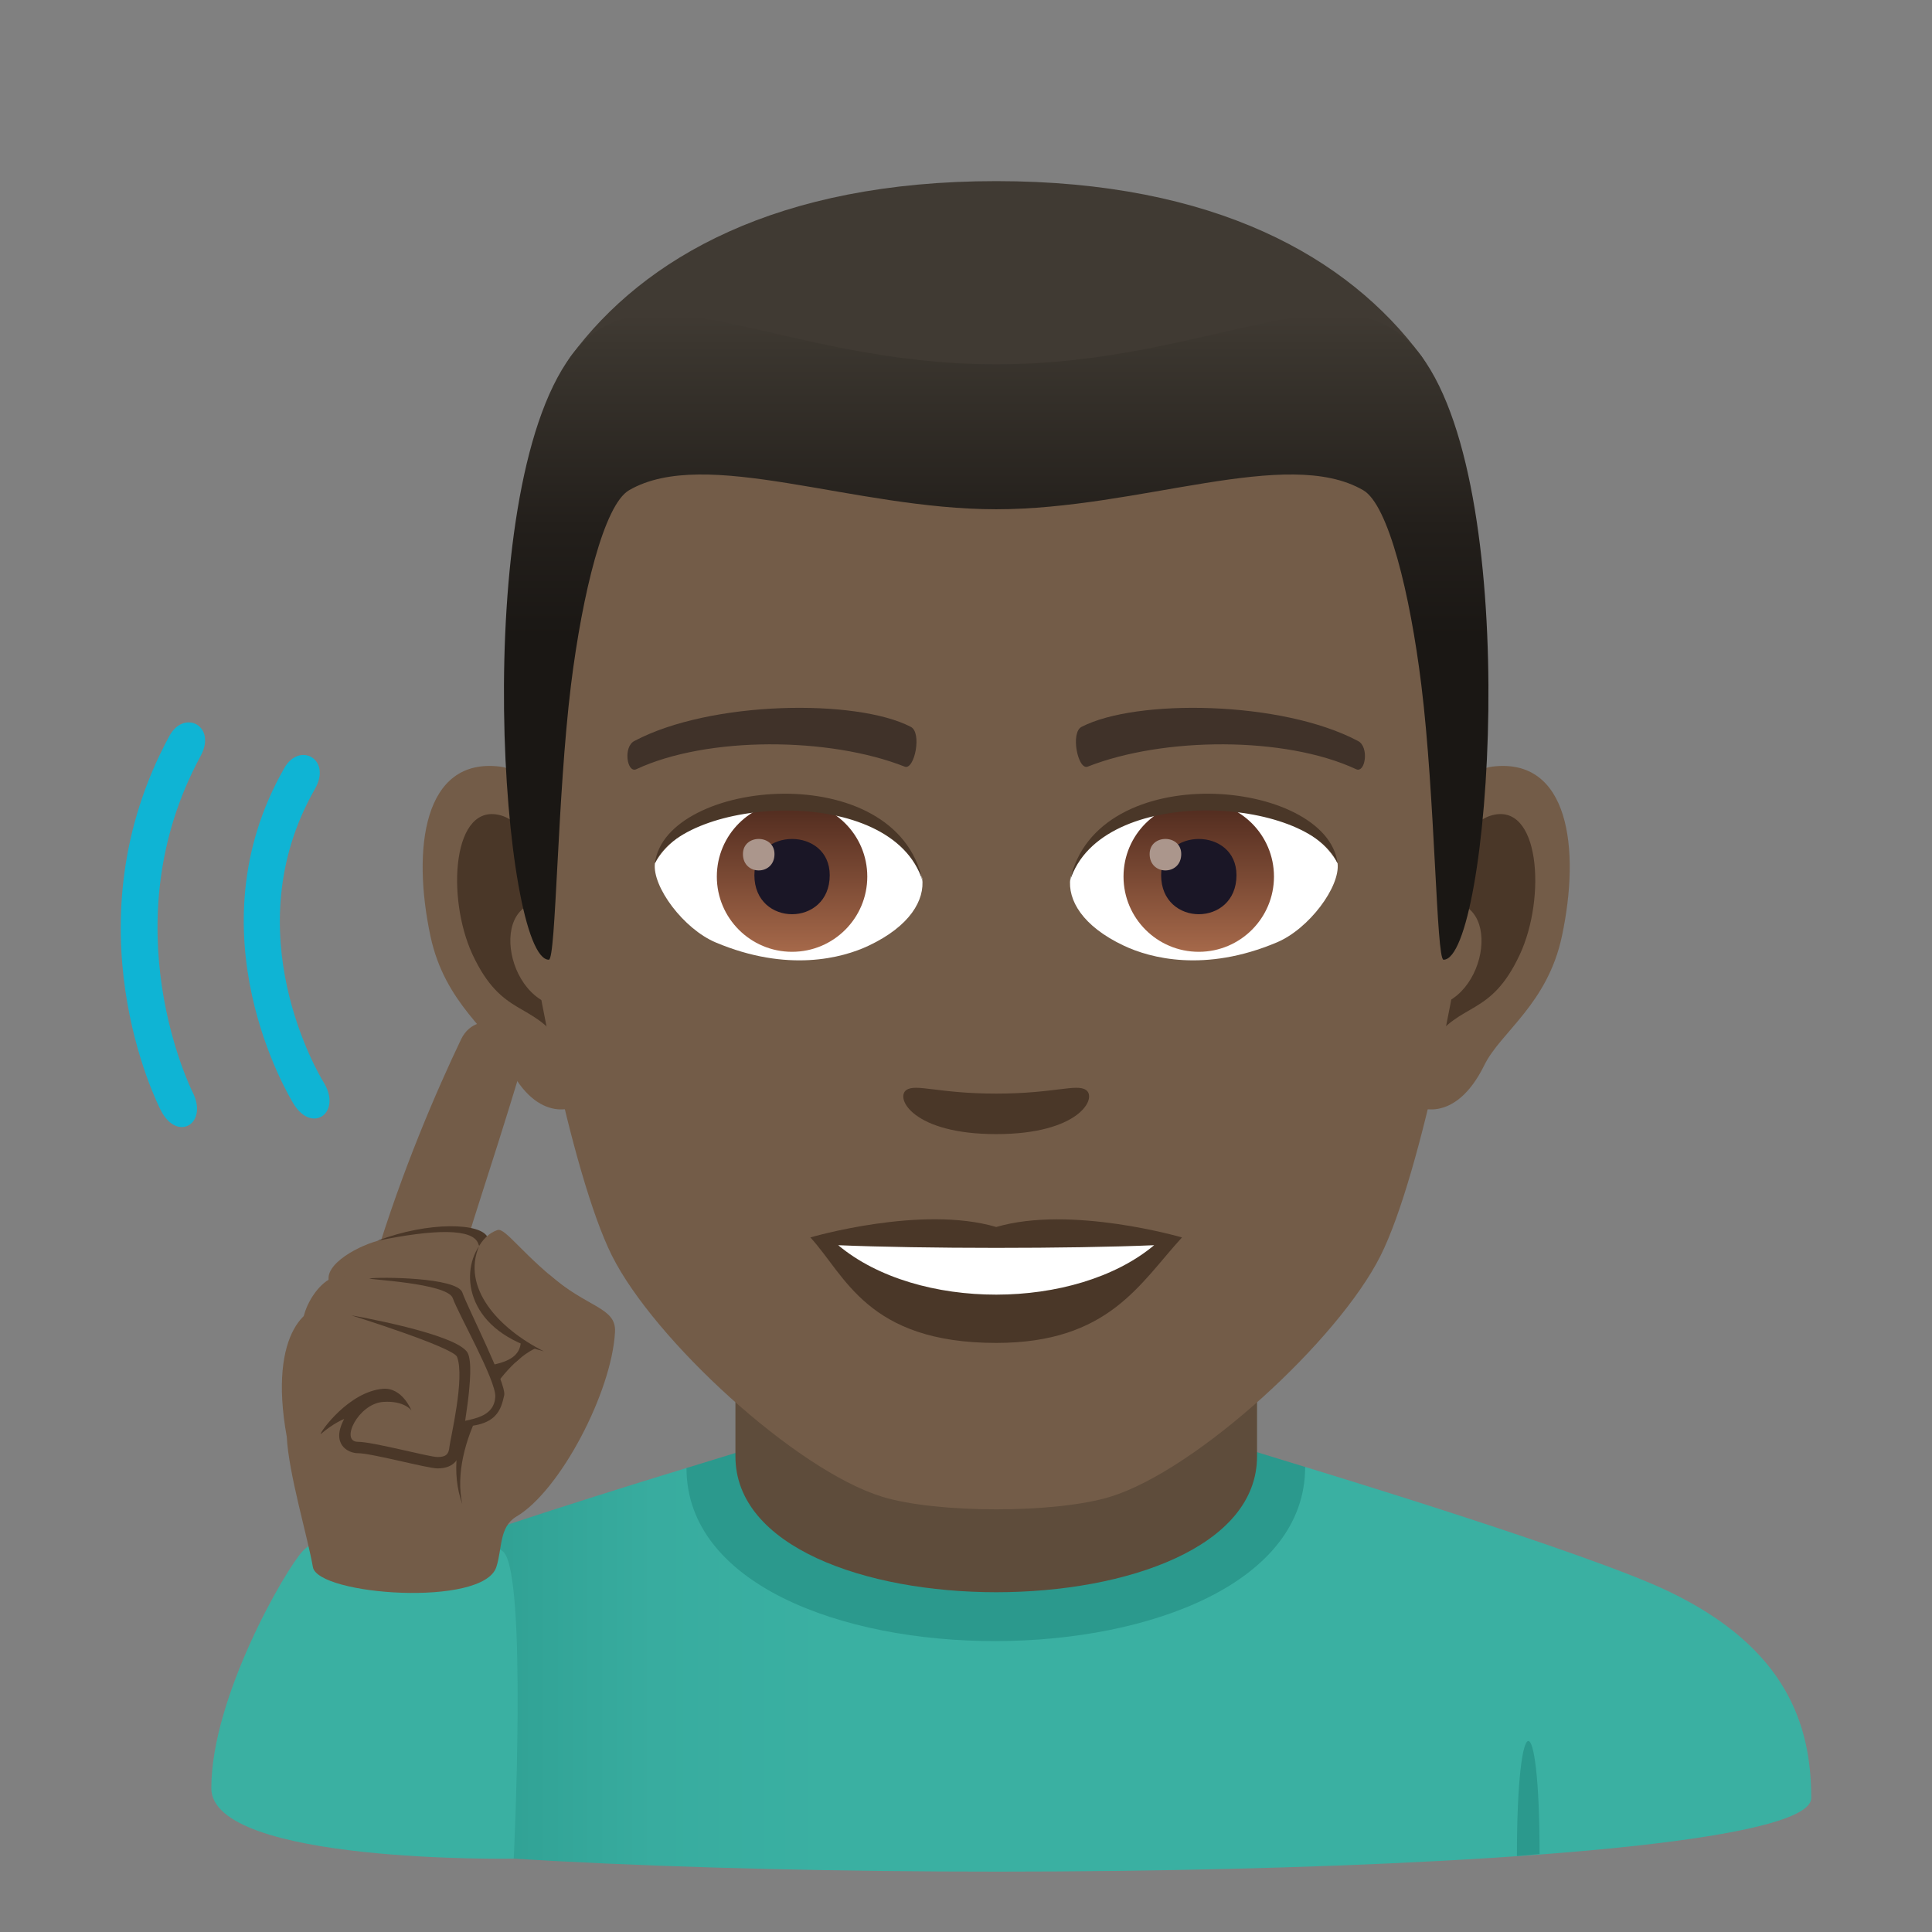 <?xml version="1.0" encoding="utf-8"?>
<!-- Generator: Adobe Illustrator 15.0.0, SVG Export Plug-In . SVG Version: 6.00 Build 0)  -->
<!DOCTYPE svg PUBLIC "-//W3C//DTD SVG 1.1//EN" "http://www.w3.org/Graphics/SVG/1.1/DTD/svg11.dtd">
<svg version="1.1" id="Layer_1" xmlns:x="http://ns.adobe.com/Extensibility/1.0/" xmlns:i="http://ns.adobe.com/AdobeIllustrator/10.0/" xmlns:graph="http://ns.adobe.com/Graphs/1.0/"
	 xmlns="http://www.w3.org/2000/svg" xmlns:xlink="http://www.w3.org/1999/xlink" xmlns:a="http://ns.adobe.com/AdobeSVGViewerExtensions/3.0/"
	 x="0px" y="0px" width="64px" height="64px" viewBox="0 0 64 64" enable-background="new 0 0 64 64" xml:space="preserve">
<rect x="0" y="0" width="64" height="64" fill="#808080" stroke="none"/>
<linearGradient id="SVGID_1_" gradientUnits="userSpaceOnUse" x1="13.751" y1="55.297" x2="59.479" y2="55.297">
	<stop  offset="0" style="stop-color:#2B998D"/>
	<stop  offset="0.055" style="stop-color:#30A194"/>
	<stop  offset="0.173" style="stop-color:#38AC9F"/>
	<stop  offset="0.3" style="stop-color:#3AB0A2"/>
	<a:midPointStop  offset="0" style="stop-color:#2B998D"/>
	<a:midPointStop  offset="0.28" style="stop-color:#2B998D"/>
	<a:midPointStop  offset="0.3" style="stop-color:#3AB0A2"/>
</linearGradient>
<path fill="url(#SVGID_1_)" d="M55.275,52.716c-2.686-1.293-12.041-4.121-12.041-4.121L22.741,48.63c0,0-5.191,1.571-8.932,2.901
	v9.806C28.767,62.627,60,62.035,60,59.56C60,57.144,59.18,54.587,55.275,52.716z"/>
<path fill="#2B998D" d="M51,61.417l-0.75,0.066C50.25,56.448,51,56.382,51,61.417z"/>
<path fill="#2B998D" d="M22.741,48.63c0,7.668,20.494,7.633,20.494-0.035l-1.844-0.566H24.696L22.741,48.63z"/>
<path fill="#5E4C3B" d="M24.362,48.243c0,6.002,17.279,6.002,17.279,0c0-2.043,0-6.641,0-6.641H24.362
	C24.362,41.603,24.362,46.2,24.362,48.243z"/>
<path id="Path_758_" fill="#735C48" d="M16.56,25.394c2.545,0.307,4.383,8.814,2.781,11.061c-0.225,0.313-1.535,0.814-2.508-1.168
	c-0.539-1.098-2.092-2.014-2.574-4.277C13.642,28.108,14.027,25.087,16.56,25.394z"/>
<path id="Path_757_" fill="#735C48" d="M49.44,25.394c-2.545,0.307-4.383,8.814-2.781,11.061c0.225,0.313,1.535,0.814,2.51-1.168
	c0.537-1.098,2.092-2.014,2.572-4.277C52.36,28.108,51.974,25.087,49.44,25.394z"/>
<path id="Path_756_" fill="#4A3728" d="M16.628,27.022c0.664,0.209,1.389,1.221,1.781,2.898c-2.32-0.498-1.74,3.361,0.277,3.434
	c-0.02,0.389-0.045,0.787-0.094,1.207c-0.971-1.408-1.959-0.844-2.938-2.939C14.775,29.733,14.984,26.509,16.628,27.022z"/>
<path id="Path_755_" fill="#4A3728" d="M47.591,29.917c0.395-1.676,1.117-2.686,1.781-2.895c1.643-0.514,1.855,2.711,0.973,4.6
	c-0.979,2.096-1.967,1.531-2.939,2.939c-0.047-0.42-0.074-0.82-0.09-1.209C49.312,33.259,49.884,29.446,47.591,29.917z"/>
<path id="Path_754_" fill="#735C48" d="M33.001,9.034c-11.027,0-16.339,8.328-15.675,19.908c0.133,2.33,1.582,9.93,2.947,12.656
	c1.398,2.789,6.074,7.09,8.938,7.98c1.811,0.561,5.773,0.561,7.582,0c2.865-0.891,7.543-5.191,8.939-7.98
	c1.369-2.727,2.814-10.324,2.945-12.656C49.345,17.362,44.032,9.034,33.001,9.034z"/>
<path id="Path_753_" fill="#403229" d="M21.019,24.544c2.521-1.336,7.348-1.4,9.146-0.469c0.387,0.178,0.131,1.441-0.193,1.322
	c-2.504-0.99-6.547-1.012-8.893,0.084C20.767,25.624,20.636,24.729,21.019,24.544z"/>
<path id="Path_752_" fill="#403229" d="M44.981,24.544c-2.521-1.336-7.346-1.4-9.146-0.469c-0.385,0.178-0.131,1.441,0.193,1.322
	c2.51-0.99,6.547-1.012,8.895,0.084C45.233,25.624,45.362,24.729,44.981,24.544z"/>
<path id="Path_751_" fill="#4A3728" d="M30.025,36.108c0.314-0.219,1.053,0.119,2.976,0.119c1.92,0,2.66-0.338,2.975-0.119
	c0.377,0.266-0.223,1.461-2.975,1.461C30.248,37.569,29.646,36.374,30.025,36.108z"/>
<path id="Path_750_" fill="#4A3728" d="M33.001,40.646c2.479-0.729,6.154,0.346,6.154,0.346c-1.398,1.521-2.424,3.494-6.154,3.494
	c-4.275,0-5.001-2.24-6.156-3.494C26.845,40.991,30.521,39.911,33.001,40.646z"/>
<path id="Path_749_" fill="#FFFFFF" d="M38.233,41.249c-2.602,2.176-7.851,2.191-10.466,0
	C30.539,41.366,35.442,41.368,38.233,41.249z"/>
<path id="Path_748_" fill="#FFFFFF" d="M30.548,29.085c0.094,0.73-0.402,1.594-1.773,2.242c-0.871,0.412-2.686,0.896-5.066-0.107
	c-1.066-0.449-2.107-1.848-2.014-2.623C22.986,26.167,29.339,25.812,30.548,29.085z"/>
<linearGradient id="Oval_1_" gradientUnits="userSpaceOnUse" x1="-425.039" y1="477.466" x2="-425.039" y2="478.224" gradientTransform="matrix(6.57 0 0 -6.57 2818.784 3168.528)">
	<stop  offset="0" style="stop-color:#A6694A"/>
	<stop  offset="1" style="stop-color:#4F2A1E"/>
	<a:midPointStop  offset="0" style="stop-color:#A6694A"/>
	<a:midPointStop  offset="0.5" style="stop-color:#A6694A"/>
	<a:midPointStop  offset="1" style="stop-color:#4F2A1E"/>
</linearGradient>
<circle id="Oval_106_" fill="url(#Oval_1_)" cx="26.238" cy="29.038" r="2.492"/>
<path id="Path_747_" fill="#1A1626" d="M24.99,28.991c0,1.725,2.496,1.725,2.496,0C27.486,27.392,24.99,27.392,24.99,28.991z"/>
<path id="Path_746_" fill="#AB968C" d="M24.611,28.292c0,0.723,1.045,0.723,1.045,0C25.656,27.624,24.611,27.624,24.611,28.292z"/>
<path id="Path_745_" fill="#4A3728" d="M30.56,29.181c-1.014-3.25-7.926-2.77-8.865-0.584C22.042,25.798,29.697,25.058,30.56,29.181
	z"/>
<path id="Path_744_" fill="#FFFFFF" d="M35.456,29.085c-0.094,0.73,0.4,1.594,1.773,2.242c0.871,0.412,2.684,0.896,5.064-0.107
	c1.07-0.449,2.109-1.848,2.016-2.623C43.019,26.167,36.663,25.812,35.456,29.085z"/>
<linearGradient id="Oval_2_" gradientUnits="userSpaceOnUse" x1="-425.687" y1="477.466" x2="-425.687" y2="478.224" gradientTransform="matrix(6.57 0 0 -6.57 2836.515 3168.528)">
	<stop  offset="0" style="stop-color:#A6694A"/>
	<stop  offset="1" style="stop-color:#4F2A1E"/>
	<a:midPointStop  offset="0" style="stop-color:#A6694A"/>
	<a:midPointStop  offset="0.5" style="stop-color:#A6694A"/>
	<a:midPointStop  offset="1" style="stop-color:#4F2A1E"/>
</linearGradient>
<circle id="Oval_105_" fill="url(#Oval_2_)" cx="39.71" cy="29.038" r="2.492"/>
<path id="Path_743_" fill="#1A1626" d="M38.464,28.991c0,1.725,2.496,1.725,2.496,0C40.96,27.392,38.464,27.392,38.464,28.991z"/>
<path id="Path_742_" fill="#AB968C" d="M38.083,28.292c0,0.723,1.047,0.723,1.047,0C39.13,27.624,38.083,27.624,38.083,28.292z"/>
<path id="Path_741_" fill="#4A3728" d="M35.444,29.181c1.012-3.248,7.92-2.783,8.865-0.584
	C43.958,25.798,36.308,25.058,35.444,29.181z"/>
<path fill="#403A33" d="M18.916,11.793C21.33,8.532,25.748,6,33.001,6c7.252,0,11.668,2.532,14.082,5.793
	C50.501,16.409,15.5,16.409,18.916,11.793z"/>
<linearGradient id="SVGID_2_" gradientUnits="userSpaceOnUse" x1="1809.18" y1="31.792" x2="1809.18" y2="10.412" gradientTransform="matrix(-1 0 0 1 1842.18 0)">
	<stop  offset="0.5" style="stop-color:#1A1714"/>
	<stop  offset="0.672" style="stop-color:#231F1B"/>
	<stop  offset="0.952" style="stop-color:#3B362F"/>
	<stop  offset="1" style="stop-color:#403A33"/>
	<a:midPointStop  offset="0.5" style="stop-color:#1A1714"/>
	<a:midPointStop  offset="0.6" style="stop-color:#1A1714"/>
	<a:midPointStop  offset="1" style="stop-color:#403A33"/>
</linearGradient>
<path fill="url(#SVGID_2_)" d="M18.916,11.793c2.414-3.261,6.832,0.275,14.085,0.275c7.252,0,11.668-3.536,14.082-0.275
	c3.418,4.616,2.258,19.999,0.736,19.999c-0.24,0-0.275-5.381-0.736-9.104c-0.373-3.029-1.094-5.969-1.924-6.449
	c-2.531-1.467-7.412,0.631-12.158,0.631c-4.746,0-9.628-2.098-12.162-0.631c-0.828,0.48-1.547,3.42-1.924,6.449
	c-0.459,3.723-0.494,9.104-0.734,9.104C16.66,31.792,15.5,16.409,18.916,11.793z"/>
<path fill="#3AB0A2" d="M7,59.235c0-3.014,2.467-7.264,3.031-7.857c1.053-1.104,5.824-0.666,6.635,0.021s0.353,10.172,0.353,10.172
	S7,61.743,7,59.235z"/>
<path fill="#735C48" d="M18.194,42.222c-1.18,0.689-5.258,1.887-7.215,1.109c-0.703-0.279-2.121,0.73-1.479,4.266v0.002
	c0.061,1.221,0.695,3.324,0.865,4.313c0.162,0.93,5.635,1.336,6.076,0c0.201-0.613,0.086-1.33,0.666-1.674
	c1.449-0.855,3.16-4.129,3.266-6.115C20.417,43.298,19.454,43.331,18.194,42.222z"/>
<path fill="#735C48" d="M12.405,41.792c0.924-3.057,2.07-5.686,2.865-7.355c0.572-1.203,2.389-0.35,1.979,1.01
	c-1.043,3.459-1.85,5.715-1.947,6.346C15.202,42.421,12.405,41.792,12.405,41.792z"/>
<path fill="#4A3728" d="M17.313,44.55l0.457,0.102c-1.227,0.518-2.885,3.195-2.457,5.17C14.569,47.757,16.057,45.149,17.313,44.55z"
	/>
<path fill="#735C48" d="M11.073,42.724c-0.648-0.602,0.502-1.314,1.279-1.572c1.838-0.613,3.631-0.611,3.809-0.1
	s1.498,3.111,1.309,3.443C16.18,46.747,12.62,44.151,11.073,42.724z"/>
<path fill="#4A3728" d="M16.161,41.009c-0.178-0.512-1.975-0.553-3.656,0.092c1.893-0.387,3.16-0.414,3.338,0.098
	s1.439,2.725,1.408,3.264c-0.051,0.932-1.668,0.68-1.566,0.992c1.379,0.029,1.754-0.6,1.861-1.037
	C17.635,44.048,16.338,41.521,16.161,41.009z"/>
<path fill="#735C48" d="M18.016,44.765c-3.129-1.102-2.627-3.656-1.537-4.018c0.266-0.09,0.857,0.865,2.334,1.971
	C19.057,42.899,18.11,44.718,18.016,44.765z"/>
<path fill="#4A3728" d="M15.868,41.284c-0.639,0.945-0.389,2.84,2.148,3.48C16.493,43.999,15.292,42.653,15.868,41.284z"/>
<path fill="#735C48" d="M10.229,44.53c-0.65-0.6,0.303-2.352,1.119-2.262c2.178,0.238,3.791,0.078,3.969,0.592
	c0.176,0.512,1.498,3.111,1.309,3.441C15.336,48.556,11.776,45.96,10.229,44.53z"/>
<path fill="#4A3728" d="M15.317,42.817c-0.178-0.512-2.775-0.518-3.066-0.467c-0.201,0.033,2.572,0.143,2.748,0.654
	c0.178,0.514,1.438,2.725,1.408,3.266c-0.051,0.93-1.393,0.676-1.293,0.988c1.379,0.029,1.482-0.598,1.588-1.035
	C16.792,45.856,15.493,43.329,15.317,42.817z"/>
<path fill="#4A3728" d="M15.495,44.823c-0.324-0.641-3.854-1.25-3.854-1.25s3.369,1.055,3.498,1.373
	c0.273,0.688-0.23,2.746-0.252,2.99s-0.123,0.33-0.393,0.33c-0.279,0-2.131-0.504-2.637-0.504c-0.604,0,0.008-1.262,0.834-1.322
	c0.711-0.049,0.939,0.285,0.939,0.285s-0.303-0.775-0.949-0.719c-1.121,0.098-2.066,1.41-2.063,1.506
	c0.439-0.379,0.783-0.506,0.783-0.506c-0.447,0.834,0.125,1.133,0.455,1.133c0.455,0,2.307,0.504,2.637,0.504
	c0.586,0,0.742-0.367,0.768-0.676C15.286,47.731,15.766,45.358,15.495,44.823z"/>
<path fill="#0FB4D4" d="M9.418,25.443c-3.131,5.473,0.174,10.905,0.314,11.134c0.619,0.992,1.604,0.275,0.99-0.721
	c-0.123-0.2-3.006-4.969-0.291-9.719C11.002,25.145,9.92,24.559,9.418,25.443z"/>
<path fill="#0FB4D4" d="M5.613,24.376C2.227,30.61,5.202,36.54,5.331,36.788c0.544,1.058,1.586,0.435,1.044-0.62
	c-0.027-0.057-2.761-5.542,0.271-11.125C7.19,24.041,6.098,23.487,5.613,24.376z"/>
</svg>
